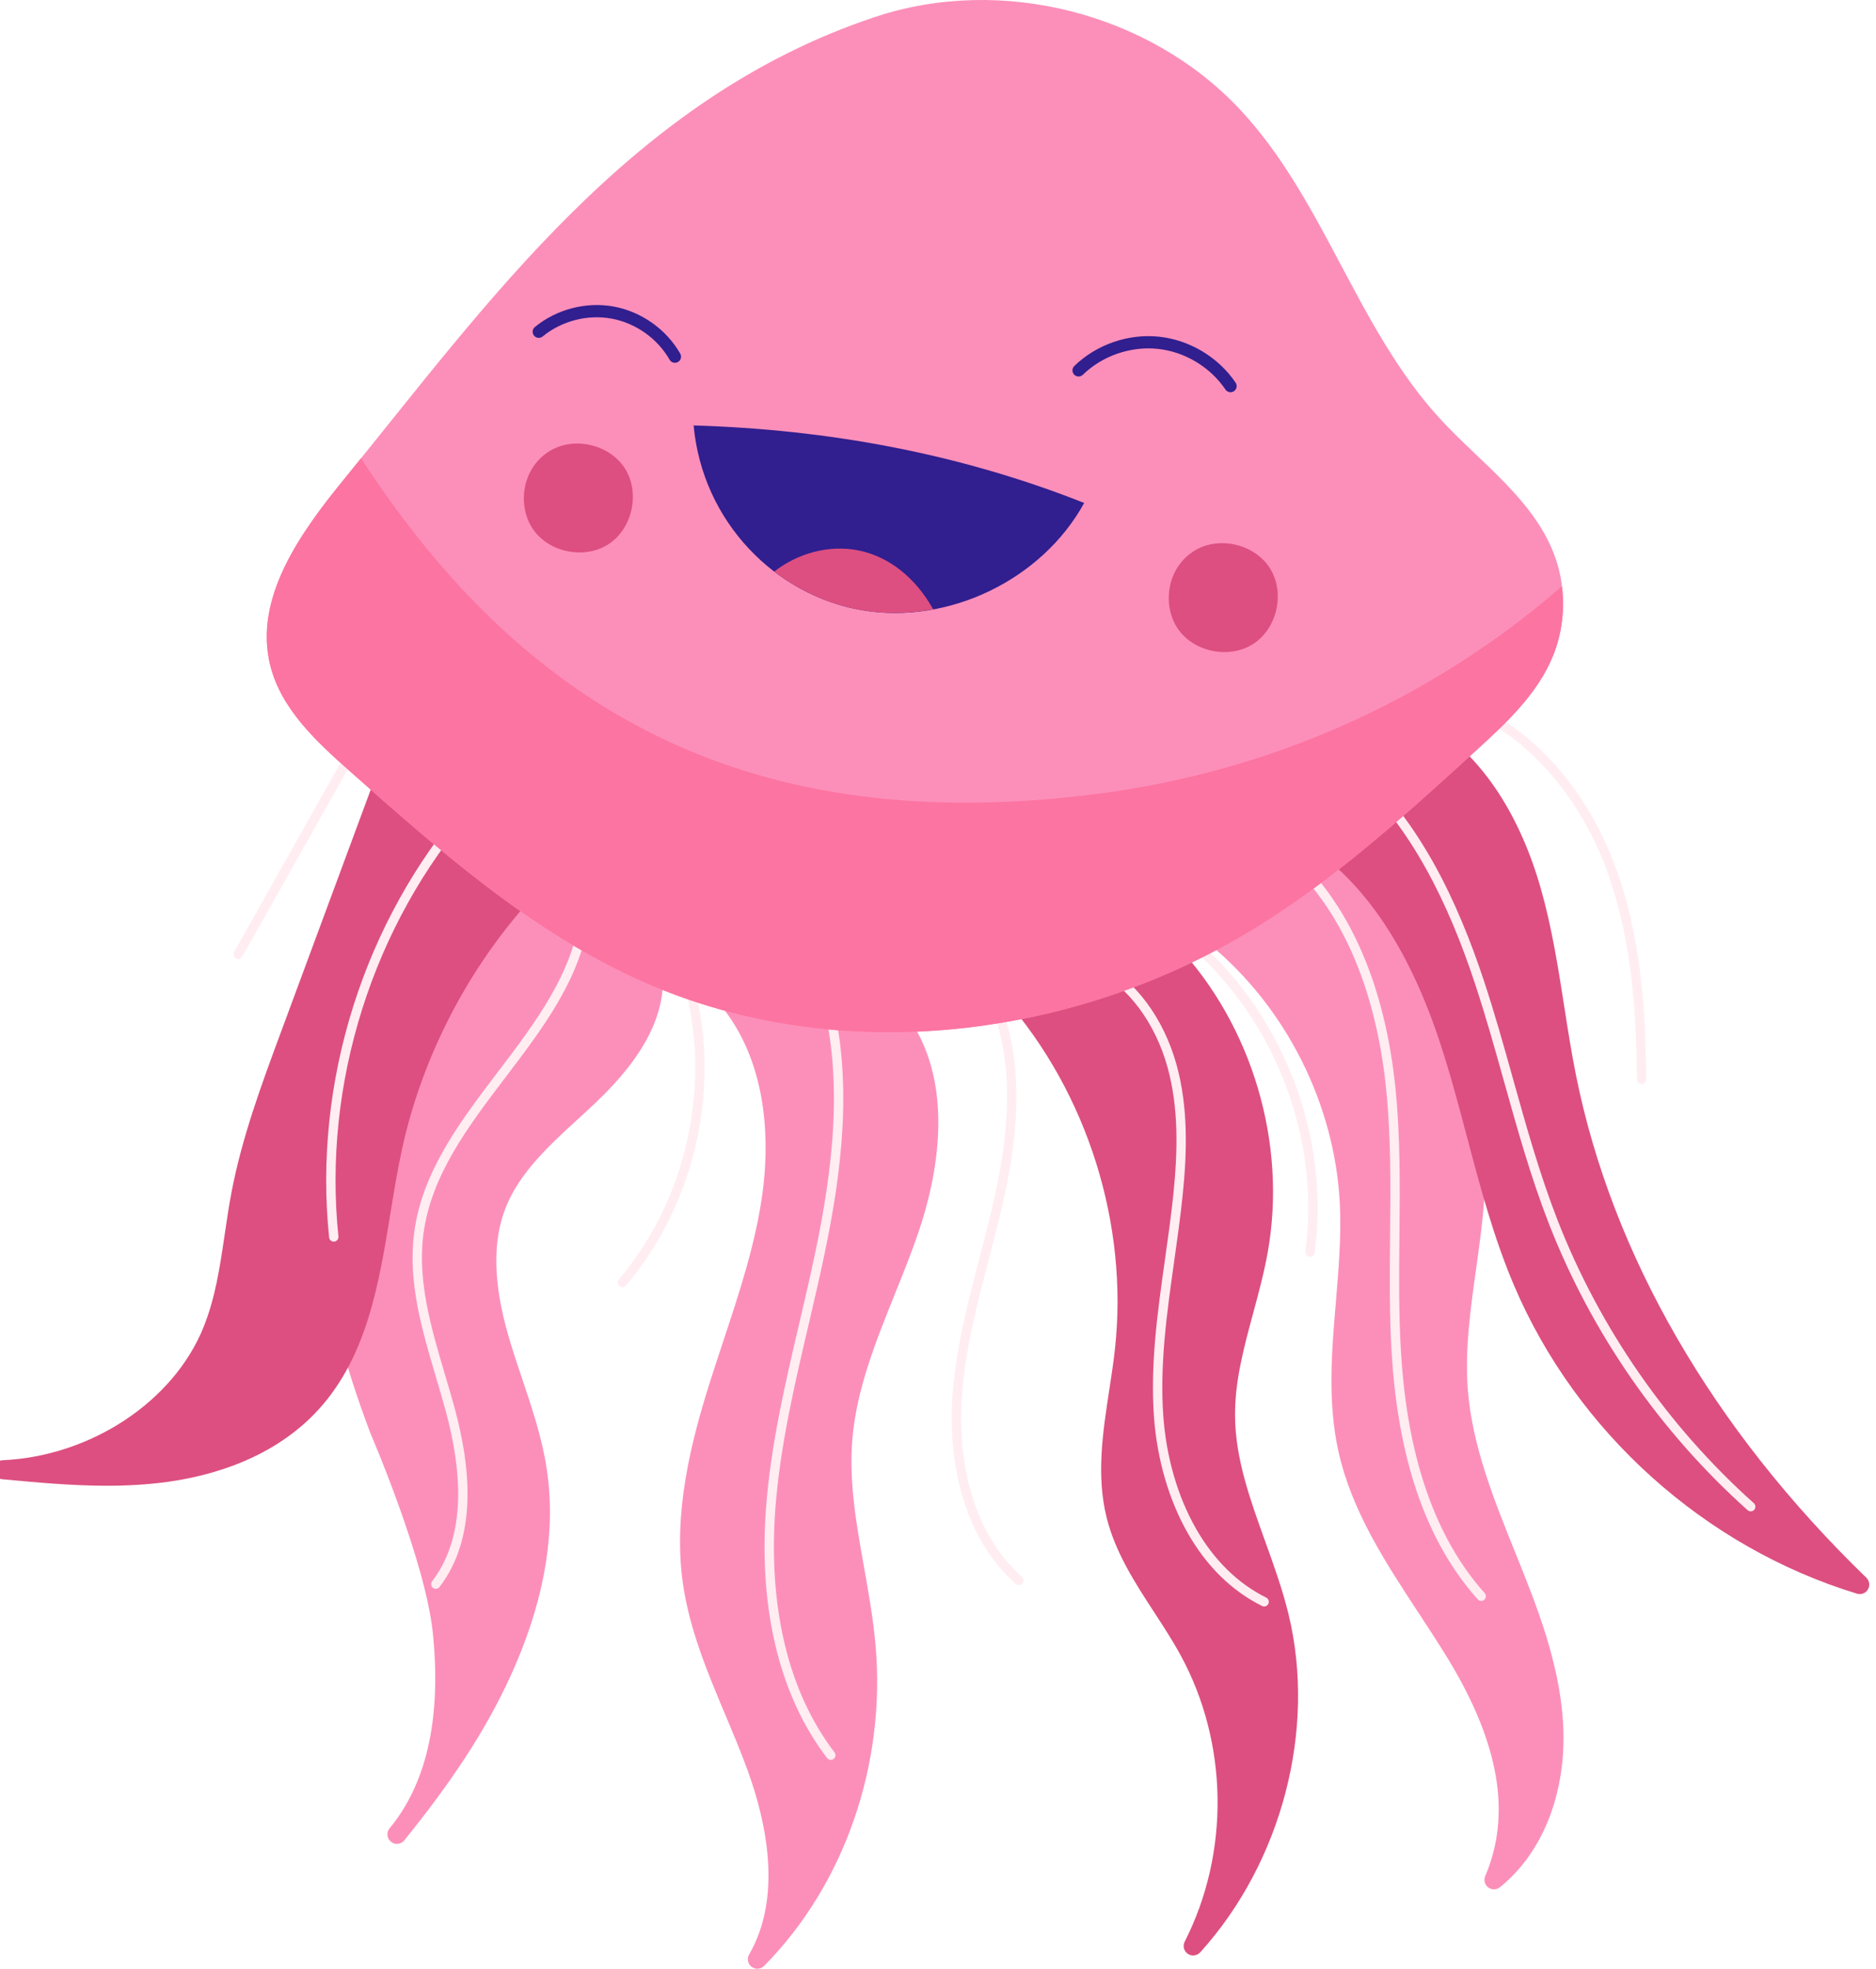 <?xml version="1.0" encoding="UTF-8"?> <svg xmlns="http://www.w3.org/2000/svg" xmlns:xlink="http://www.w3.org/1999/xlink" xmlns:xodm="http://www.corel.com/coreldraw/odm/2003" xml:space="preserve" width="16.141mm" height="16.933mm" version="1.1" style="shape-rendering:geometricPrecision; text-rendering:geometricPrecision; image-rendering:optimizeQuality; fill-rule:evenodd; clip-rule:evenodd" viewBox="0 0 1614.08 1693.32"> <defs> <style type="text/css"> .fil3 {fill:#311E8F;fill-rule:nonzero} .fil1 {fill:#DD4F80;fill-rule:nonzero} .fil4 {fill:#FC74A1;fill-rule:nonzero} .fil0 {fill:#FC8FB9;fill-rule:nonzero} .fil2 {fill:#FFEDF2;fill-rule:nonzero} </style> </defs> <g id="Слой_x0020_1">  <g id="_2585845370976"> <path class="fil0" d="M1148.98 702.86c3.32,-2.91 8.36,-2.67 11.34,0.56 81.29,86.66 124.92,209.15 116.72,327.68 -1.42,20.39 -4.3,40.9 -7.08,60.75 -4.8,34.24 -9.77,69.63 -7.01,104.13 3.86,47.93 22.56,94.28 41.17,140.39 17.65,43.74 37.67,93.32 40.73,145.73 3.44,58.33 -16.88,111.09 -54.34,141.12 -1.49,1.2 -3.31,1.81 -5.12,1.81 -1.74,0 -3.48,-0.56 -4.93,-1.67 -2.99,-2.26 -4.06,-6.27 -2.59,-9.72 22.67,-53.13 12.19,-114.25 -32.03,-186.88 -8.17,-13.39 -16.84,-26.58 -25.51,-39.8 -28.18,-42.92 -57.34,-87.3 -68.73,-138.48 -9.5,-42.65 -5.8,-86.51 -2.21,-128.93 2.32,-27.53 4.73,-56.01 3.42,-83.58 -4.11,-86.11 -46.42,-170.09 -113.15,-224.66 -1.87,-1.52 -2.96,-3.78 -3.01,-6.19 -0.02,-2.41 0.98,-4.71 2.8,-6.29l109.53 -95.97zm-830.58 529.17c-21.37,-57.39 -40.69,-119.12 -37.29,-181.66 2.86,-53.24 22.16,-108.6 57.32,-164.52 30.98,-49.22 70.16,-92.98 108.07,-135.28 2.78,-3.14 7.52,-3.62 10.91,-1.15l109.35 79.7c1.91,1.39 3.13,3.55 3.33,5.9 3.19,36.54 -15.59,73.57 -57.39,113.2 -5.03,4.78 -10.21,9.51 -15.38,14.25 -24.78,22.69 -50.42,46.16 -62.35,76.49 -11.36,28.93 -10.57,64.9 2.42,109.95 3.63,12.57 7.82,25.01 12.02,37.45 8.24,24.52 16.78,49.87 20.85,76.17 8.12,52.29 -0.88,109.28 -26.73,169.38 -20.38,47.42 -49.2,93.17 -93.21,147.89 -0.83,1.06 -1.67,2.1 -2.53,3.14 -1.61,1.94 -3.94,2.95 -6.27,2.96 -1.84,0 -3.68,-0.6 -5.22,-1.85 -3.47,-2.85 -4,-7.97 -1.17,-11.48 0.8,-0.98 1.58,-1.94 2.37,-2.92 30.36,-38.65 42.12,-94.09 34.91,-164.88 -6.32,-62.24 -53.38,-171.25 -54.01,-172.74zm304.01 -78.89c13.81,-41.66 28.09,-84.72 33.82,-128.44 4.79,-36.5 6.73,-105.52 -34.14,-157.51 -2.01,-2.56 -2.3,-6.08 -0.75,-8.95 1.56,-2.86 4.41,-4.55 7.93,-4.25l142.61 12.78c2.25,0.2 4.31,1.33 5.7,3.11 46.84,59.93 28.09,144.56 12.75,189.68 -6.21,18.25 -13.55,36.45 -20.64,54.05 -16.17,40.15 -32.89,81.66 -36.37,124.65 -2.94,36.49 3.4,72.15 10.12,109.9 3.9,21.94 7.94,44.62 9.91,67.26 8.91,102.7 -26.94,205.68 -95.92,275.48 -1.58,1.61 -3.69,2.42 -5.82,2.42 -1.73,0 -3.48,-0.55 -4.96,-1.67 -3.26,-2.5 -4.17,-7.03 -2.11,-10.6 28.48,-49.25 15.15,-112.91 -1.05,-157.65 -5.89,-16.25 -12.77,-32.62 -19.43,-48.46 -15.21,-36.15 -30.93,-73.53 -36.56,-113.37 -8.49,-60.38 6.99,-121.17 23.25,-172.66 3.77,-11.95 7.72,-23.86 11.66,-35.77z"></path> <path class="fil1" d="M1114.84 716.32c-0.16,-2.71 1.04,-5.31 3.2,-6.95l108.15 -82.84c2.78,-2.14 6.63,-2.26 9.53,-0.28 41,27.59 72.12,75.34 90,138.07 9.49,33.27 14.89,67.79 20.11,101.17 3.03,19.47 6.18,39.59 10.1,59.13 31.01,154.61 117.42,304.13 249.88,432.4 2.72,2.63 3.28,6.77 1.36,10.03 -1.5,2.54 -4.2,4.02 -7.04,4.02 -0.8,0 -1.6,-0.1 -2.38,-0.34 -131.13,-39.97 -241.46,-139.12 -295.15,-265.24 -17.51,-41.17 -29.11,-84.89 -40.31,-127.19 -7.31,-27.58 -14.87,-56.11 -23.98,-83.48 -27.62,-83.07 -67.83,-140.92 -119.52,-171.95 -2.32,-1.4 -3.81,-3.85 -3.95,-6.55zm-1112.77 539.63c75.88,-3.39 146.97,-50.29 172.87,-114.05 10.31,-25.36 14.27,-52.25 18.47,-80.72 1.74,-11.89 3.5,-23.79 5.73,-35.55 9.03,-47.38 25.82,-92.71 42.05,-136.53l84.19 -227.27c0.88,-2.38 2.83,-4.22 5.24,-4.97 2.43,-0.76 5.08,-0.33 7.14,1.14l129 91.14c1.97,1.38 3.21,3.54 3.44,5.92 0.22,2.39 -0.62,4.75 -2.29,6.46 -60.17,61.76 -103.48,142.21 -121.95,226.53 -3.93,18.01 -7.03,37.03 -10.03,55.42 -9.86,60.41 -20.04,122.88 -61.7,168.68 -38.15,41.93 -91.62,57.06 -129.75,62.36 -17.47,2.43 -34.99,3.38 -52.47,3.38 -30.4,0 -60.69,-2.85 -90.34,-5.62 -4.28,-0.41 -7.51,-4.05 -7.41,-8.35 0.11,-4.29 3.51,-7.78 7.81,-7.97zm866.7 -410.04l135.76 -35.16c2.86,-0.75 5.98,0.13 8.02,2.33 64.94,69.3 94.91,170.43 78.21,263.93 -3.16,17.68 -7.9,35.24 -12.49,52.22 -8.21,30.38 -15.96,59.06 -15.65,88.94 0.36,36.58 12.73,70.88 25.81,107.19 7.38,20.46 15.01,41.61 20.23,63.12 24.03,99.09 -5.82,213.19 -76,290.72 -1.61,1.76 -3.83,2.68 -6.07,2.68 -1.61,0 -3.22,-0.47 -4.65,-1.43 -3.37,-2.34 -4.5,-6.81 -2.63,-10.45 38.91,-76.44 37.6,-170.76 -3.42,-246.14 -6.84,-12.58 -14.94,-25.01 -22.76,-37.04 -16.39,-25.13 -33.33,-51.14 -40.92,-81.2 -9.14,-36.39 -3.4,-73.71 2.14,-109.81 1.81,-11.81 3.63,-23.62 4.92,-35.38 11.82,-107.3 -23.55,-219.92 -94.62,-301.22 -1.85,-2.14 -2.49,-5.09 -1.65,-7.8 0.83,-2.71 3.02,-4.79 5.77,-5.5z"></path> <path class="fil2" d="M307.78 629.81c0.55,-0.97 1.47,-1.64 2.47,-1.9 0.73,-0.2 1.52,-0.19 2.27,0.05l0.78 0.34c0.92,0.53 1.61,1.43 1.87,2.45 0.2,0.71 0.19,1.51 -0.05,2.26 0,0.77 -97.29,172.85 -106.78,189.87 -0.53,0.91 -1.44,1.58 -2.38,1.86 -0.8,0.21 -1.57,0.2 -2.32,-0.03l-0.77 -0.33c-0.95,-0.54 -1.61,-1.44 -1.89,-2.39 -0.27,-1.03 -0.19,-2.12 0.35,-3.09l106.45 -189.09zm1108.59 298.47c0.01,1.12 -0.45,2.14 -1.17,2.86 -0.72,0.72 -1.74,1.18 -2.84,1.18 -1.11,0 -2.13,-0.46 -2.85,-1.18 -0.72,-0.72 -1.18,-1.74 -1.18,-2.84 -0.08,-15.52 -0.46,-31.19 -1.31,-46.85 -0.84,-15.6 -2.17,-31.19 -4.17,-46.59 -1.99,-15.33 -4.67,-30.58 -8.25,-45.66 -3.55,-15.02 -8.01,-29.83 -13.53,-44.26 -5.86,-15.3 -13.11,-30.28 -21.65,-44.42 -8.22,-13.61 -17.68,-26.51 -28.25,-38.22 -10.06,-11.15 -21.16,-21.25 -33.2,-29.93 -11.5,-8.29 -23.9,-15.32 -37.09,-20.75 -0.99,-0.4 -1.76,-1.19 -2.16,-2.11 -0.42,-0.95 -0.45,-2.1 -0.03,-3.13 0.42,-1.02 1.23,-1.8 2.19,-2.19 0.94,-0.38 2.05,-0.41 3.06,0.01 13.8,5.68 26.74,13.01 38.71,21.63 12.56,9.04 24.1,19.55 34.52,31.09 10.92,12.1 20.66,25.4 29.14,39.43 8.77,14.53 16.24,29.94 22.28,45.72 5.66,14.8 10.22,29.92 13.84,45.23 3.61,15.25 6.36,30.83 8.39,46.55 2.03,15.66 3.37,31.43 4.23,47.16 0.84,15.69 1.22,31.52 1.32,47.27zm-254.53 -264.92c-0.76,-0.74 -1.18,-1.73 -1.23,-2.69 -0.05,-1.03 0.3,-2.07 1,-2.87l0.11 -0.13c0.76,-0.77 1.74,-1.19 2.7,-1.24 1.03,-0.05 2.06,0.29 2.87,1l0.11 0.09c13.53,12.21 25.71,25.65 36.74,40.01 11.01,14.37 20.88,29.68 29.73,45.58 8.82,15.83 16.69,32.37 23.78,49.23 7.1,16.88 13.42,34.06 19.09,51.2 9.18,27.72 17.15,56.15 25.08,84.55l0.05 0.16c5.76,20.6 11.5,41.13 17.74,61.47 6.22,20.29 12.96,40.43 20.69,60.23 9.03,23.1 19.45,45.71 31.13,67.59 11.71,21.93 24.75,43.26 38.99,63.76 14.23,20.49 29.65,40.17 46.12,58.81 16.43,18.59 33.96,36.25 52.45,52.79 0.81,0.74 1.27,1.74 1.34,2.72 0.05,1.09 -0.29,2.12 -1,2.93l-0.11 0.13c-0.74,0.76 -1.72,1.18 -2.69,1.23 -1.01,0.05 -2.06,-0.29 -2.86,-0.99l-0.13 -0.11c-18.72,-16.74 -36.43,-34.6 -53.04,-53.38 -16.72,-18.94 -32.34,-38.84 -46.7,-59.53 -14.36,-20.69 -27.57,-42.27 -39.47,-64.58 -11.83,-22.15 -22.37,-45.04 -31.52,-68.44 -15.55,-39.82 -27.08,-81.01 -38.6,-122.17l-0.1 -0.33c-7.88,-28.21 -15.76,-56.36 -25.02,-84.32 -5.64,-17.05 -11.87,-34.04 -18.82,-50.56 -6.99,-16.61 -14.74,-32.88 -23.43,-48.48 -8.67,-15.58 -18.32,-30.55 -29.07,-44.57 -10.71,-13.97 -22.61,-27.09 -35.83,-39l-0.1 -0.09zm-57.84 73.63c-0.84,-0.71 -1.34,-1.74 -1.41,-2.76 -0.07,-1.02 0.25,-2.1 0.98,-2.94 0.72,-0.82 1.73,-1.31 2.74,-1.38 1.07,-0.05 2.12,0.28 2.94,0.99 13.02,11.3 24.43,24.04 34.35,37.83 10.57,14.69 19.49,30.62 26.91,47.3 7.98,17.94 14.28,36.82 19.12,56.09 5.26,20.92 8.82,42.39 10.98,63.65 4.29,42.11 3.87,84.44 3.45,126.74l0.01 0.27c-0.17,16.66 -0.34,33.35 -0.23,49.97 0.12,16.55 0.54,33.16 1.52,49.8 1.11,18.73 3.08,37.65 6.17,56.31 3.08,18.63 7.33,37.1 12.97,54.95 5.63,17.78 12.68,35 21.41,51.2 8.69,16.15 19.09,31.34 31.41,45.13l0.12 0.14c0.7,0.8 1.04,1.85 0.99,2.86 -0.05,0.99 -0.47,1.95 -1.23,2.67l-0.13 0.13c-0.81,0.71 -1.84,1.05 -2.87,1 -1.03,-0.07 -2.05,-0.53 -2.78,-1.33 -12.82,-14.33 -23.6,-30.07 -32.6,-46.76 -8.98,-16.66 -16.23,-34.35 -22.01,-52.61 -5.75,-18.19 -10.06,-37.01 -13.21,-56.03 -3.15,-18.98 -5.15,-38.19 -6.27,-57.18 -1.97,-33.15 -1.64,-66.54 -1.31,-99.86l-0.01 -0.42c0.22,-21.11 0.43,-42.24 0.06,-63.28 -0.36,-21.01 -1.33,-42.01 -3.46,-62.92 -2.11,-20.83 -5.61,-41.88 -10.77,-62.43 -4.73,-18.84 -10.89,-37.3 -18.68,-54.81 -7.21,-16.2 -15.85,-31.64 -26.05,-45.84 -9.58,-13.31 -20.59,-25.62 -33.11,-36.48zm27.08 340.55c-0.15,1.07 -0.73,2.02 -1.54,2.65 -0.83,0.61 -1.89,0.95 -3,0.8 -1.04,-0.15 -2.01,-0.72 -2.63,-1.54 -0.63,-0.81 -0.95,-1.89 -0.8,-3 3.38,-24.79 3.33,-49.96 0.14,-74.72 -3.25,-25.31 -9.8,-50.25 -19.29,-73.98 -9.49,-23.73 -21.97,-46.3 -37.07,-66.88 -14.77,-20.13 -32.11,-38.4 -51.65,-54.01 -0.87,-0.68 -1.38,-1.66 -1.5,-2.67 -0.11,-1.05 0.16,-2.13 0.83,-2.98 0.72,-0.89 1.68,-1.38 2.68,-1.5 1.07,-0.11 2.13,0.18 2.97,0.84 20.12,16.06 37.95,34.84 53.13,55.54 15.51,21.13 28.32,44.3 38.07,68.66 9.74,24.37 16.47,49.99 19.81,75.98 3.27,25.45 3.32,51.33 -0.15,76.81zm-189.32 -243.84c-0.96,-0.5 -1.66,-1.38 -1.97,-2.34 -0.3,-1.04 -0.24,-2.11 0.27,-3.09 0.51,-0.96 1.39,-1.65 2.34,-1.96 1,-0.32 2.1,-0.26 3.09,0.26 7.97,4.18 15.34,9.31 22.04,15.14 7.01,6.1 13.34,13.04 18.94,20.54 5.83,7.82 10.91,16.3 15.18,25.18 4.4,9.13 7.97,18.75 10.66,28.49 2.52,9.13 4.36,18.41 5.61,27.73 1.26,9.3 1.96,18.72 2.22,28.15 0.26,9.41 0.08,18.86 -0.39,28.23 -0.48,9.37 -1.26,18.76 -2.22,28.07 -0.96,9.43 -2.14,18.92 -3.38,28.39l-3.9 28.29c-3.13,22.22 -6.29,44.46 -8.24,66.79 -1.95,22.21 -2.7,44.43 -1.1,66.62 1.23,17.14 4.26,34.5 9.11,51.22 4.6,15.85 10.91,31.19 18.93,45.27 7.43,13.05 16.39,25.03 26.88,35.33 9.82,9.64 21.02,17.84 33.6,24.08 1,0.5 1.71,1.37 2.03,2.32 0.33,0.97 0.3,2.09 -0.2,3.08 -0.49,0.98 -1.33,1.68 -2.29,2.01 -0.98,0.34 -2.09,0.3 -3.09,-0.19 -13.38,-6.64 -25.26,-15.32 -35.65,-25.51 -11.05,-10.83 -20.48,-23.44 -28.28,-37.15 -8.31,-14.58 -14.85,-30.51 -19.63,-46.97 -5.04,-17.33 -8.18,-35.27 -9.45,-52.91 -1.64,-22.66 -0.86,-45.25 1.1,-67.77 1.95,-22.37 5.14,-44.86 8.31,-67.32 2.65,-18.82 5.32,-37.65 7.25,-56.39 0.94,-9.16 1.72,-18.42 2.18,-27.64 0.47,-9.23 0.64,-18.48 0.39,-27.63 -0.24,-9.13 -0.93,-18.26 -2.14,-27.27 -1.21,-9 -2.98,-17.93 -5.4,-26.7 -2.55,-9.23 -5.95,-18.39 -10.16,-27.13 -4.05,-8.4 -8.87,-16.46 -14.39,-23.86 -5.26,-7.05 -11.2,-13.55 -17.76,-19.28 -6.26,-5.46 -13.11,-10.22 -20.49,-14.08zm-91.35 26.01c-0.43,-0.98 -0.43,-2.09 -0.07,-3.06 0.38,-0.97 1.14,-1.82 2.14,-2.25l0.63 -0.21c0.81,-0.21 1.67,-0.15 2.43,0.14 0.97,0.38 1.81,1.14 2.24,2.11l0.22 0.49c5.85,13.4 9.95,27.36 12.59,41.62 2.66,14.36 3.86,29.06 3.9,43.84 0.05,14.69 -1.05,29.53 -2.94,44.23 -1.87,14.69 -4.58,29.32 -7.73,43.61 -3.96,17.97 -8.61,35.75 -13.22,53.48l-0.03 0.1c-10.01,38.37 -20.04,76.77 -22.93,116.11 -1.14,15.67 -0.97,31.74 0.78,47.55 1.65,14.87 4.69,29.53 9.3,43.43 4.28,12.89 9.96,25.24 17.16,36.57 6.74,10.6 14.82,20.31 24.36,28.76 0.85,0.75 1.31,1.78 1.36,2.8 0.05,1.01 -0.27,2.06 -0.99,2.88 -0.75,0.85 -1.77,1.31 -2.8,1.36 -1,0.05 -2.06,-0.26 -2.89,-1 -10.11,-8.96 -18.68,-19.24 -25.81,-30.44 -7.55,-11.87 -13.51,-24.83 -18.01,-38.41 -4.8,-14.49 -7.97,-29.7 -9.67,-45.04 -1.81,-16.32 -2.01,-32.9 -0.82,-49.04 1.47,-20.02 4.75,-39.78 8.92,-59.36 4.14,-19.44 9.22,-38.88 14.28,-58.28l6.85 -26.6c2.21,-8.83 4.36,-17.71 6.31,-26.6 3.11,-14.06 5.77,-28.43 7.61,-42.84 1.85,-14.4 2.91,-28.91 2.88,-43.27 -0.03,-14.26 -1.19,-28.46 -3.76,-42.32 -2.55,-13.79 -6.55,-27.32 -12.29,-40.36zm-143.26 -1.25c-0.28,-1.07 -0.09,-2.14 0.39,-3.01 0.55,-0.94 1.44,-1.65 2.53,-1.91 1.04,-0.25 2.13,-0.09 3.01,0.43 0.88,0.53 1.57,1.38 1.85,2.44 4.75,18.27 7.74,36.78 9.29,55.36 1.54,18.57 1.67,37.35 0.73,56.12 -0.94,18.74 -2.96,37.5 -5.68,56.1 -2.73,18.58 -6.2,37.1 -10.04,55.4 -4.27,20.32 -8.94,40.26 -13.6,60.18l-0.11 0.44c-12.22,52.28 -24.45,104.56 -28.43,157.85 -1.51,20.25 -1.69,40.85 -0.24,61.27 1.36,19.04 4.15,37.94 8.6,56.23 4.16,17.07 9.81,33.72 17.15,49.55 6.86,14.83 15.24,28.97 25.22,42.06l0.19 0.25c0.64,0.85 0.91,1.95 0.78,2.94 -0.12,0.94 -0.58,1.81 -1.28,2.46l-0.28 0.23c-0.85,0.64 -1.93,0.9 -2.94,0.78 -1.02,-0.13 -2.01,-0.66 -2.69,-1.55 -10.44,-13.66 -19.16,-28.36 -26.29,-43.76 -7.54,-16.28 -13.38,-33.43 -17.67,-51.06 -4.58,-18.79 -7.44,-38.13 -8.82,-57.54 -1.48,-20.83 -1.29,-41.84 0.24,-62.47 4.02,-53.88 16.32,-106.48 28.62,-159.05l0.04 -0.15c4.72,-20.21 9.45,-40.42 13.63,-60.3 3.8,-18.09 7.24,-36.44 9.95,-54.89 2.7,-18.42 4.7,-36.94 5.62,-55.35 0.92,-18.38 0.79,-36.78 -0.73,-55.02 -1.52,-18.24 -4.43,-36.3 -9.04,-54.03zm-119.09 -14c-0.31,-1.08 -0.12,-2.19 0.36,-3.05 0.5,-0.89 1.36,-1.63 2.46,-1.92l0.5 -0.09c0.89,-0.12 1.76,0.05 2.51,0.46 0.9,0.53 1.58,1.34 1.89,2.35l0.12 0.39c6.25,22.22 9.62,45.14 10.23,68.14 0.62,23.56 -1.65,47.22 -6.65,70.25 -5,23.03 -12.77,45.51 -23.13,66.7 -10.12,20.74 -22.78,40.31 -37.8,57.97l-0.13 0.16c-0.72,0.75 -1.66,1.19 -2.61,1.26 -0.98,0.07 -2.01,-0.23 -2.82,-0.87l-0.24 -0.19c-0.76,-0.74 -1.2,-1.67 -1.28,-2.63 -0.07,-0.97 0.23,-2 0.87,-2.82l0.18 -0.23c14.52,-17.12 26.78,-36.07 36.61,-56.21 10.06,-20.59 17.61,-42.45 22.47,-64.85 4.87,-22.43 7.09,-45.45 6.49,-68.34 -0.59,-22.44 -3.9,-44.83 -10.03,-66.48zm-89.08 -56.73c0.15,-1.07 0.72,-2.02 1.55,-2.65 0.74,-0.56 1.68,-0.88 2.68,-0.82l0.34 0.03c1.04,0.15 1.97,0.73 2.58,1.5 0.61,0.81 0.92,1.77 0.85,2.75l-0.03 0.27c-3.55,26.23 -13.5,50.07 -26.62,72.73 -13.01,22.44 -29.25,43.8 -45.47,65.13l-0.07 0.09c-31.94,42.04 -63.85,84.04 -70.48,134.46 -5.34,40.6 6.66,81.07 18.55,121.17l0.3 1c2.83,9.56 5.67,19.13 8.18,28.44 3.42,12.67 6.35,25.9 8.3,39.21 1.94,13.34 2.93,26.87 2.49,40.11 -0.45,13.35 -2.37,26.46 -6.18,38.86 -3.84,12.47 -9.62,24.26 -17.78,34.95 -0.66,0.87 -1.64,1.41 -2.63,1.56 -1.07,0.12 -2.12,-0.11 -3,-0.78 -0.86,-0.65 -1.41,-1.63 -1.56,-2.63 -0.12,-1.06 0.11,-2.12 0.79,-3.01 7.58,-9.92 12.96,-20.92 16.52,-32.53 3.58,-11.67 5.38,-24.04 5.8,-36.68 0.42,-12.72 -0.53,-25.79 -2.43,-38.74 -1.89,-12.98 -4.75,-25.87 -8.09,-38.24 -2.64,-9.71 -5.43,-19.13 -8.21,-28.52l-0.24 -0.82c-12.12,-40.87 -24.33,-82.13 -18.78,-124.39 3.45,-26.33 13.39,-50.28 26.54,-73 13.02,-22.51 29.31,-43.94 45.59,-65.35l0.2 -0.25c31.76,-41.81 63.52,-83.66 70.31,-133.85zm-97.66 -97.06c0.72,-0.84 1.73,-1.3 2.73,-1.37 1.03,-0.07 2.1,0.23 2.95,0.98 0.82,0.72 1.3,1.73 1.37,2.74 0.07,1.01 -0.24,2.09 -0.98,2.94 -21.53,24.75 -40.39,51.79 -56.34,80.42 -16.17,29.02 -29.39,59.74 -39.41,91.45 -10.03,31.72 -16.88,64.46 -20.34,97.48 -3.41,32.61 -3.52,65.57 -0.14,98.19l0.02 0.19c0.03,1.06 -0.31,2.01 -0.89,2.73 -0.68,0.83 -1.61,1.36 -2.66,1.48l-0.29 0.02c-1.02,0.03 -2,-0.31 -2.73,-0.92 -0.76,-0.64 -1.33,-1.57 -1.45,-2.65 -3.44,-33.21 -3.32,-66.72 0.14,-99.85 3.51,-33.6 10.48,-66.88 20.66,-99.09 10.18,-32.21 23.62,-63.45 40.06,-92.95 16.23,-29.13 35.4,-56.62 57.3,-81.79z"></path> <path class="fil0" d="M753.5 14.4c107.74,-35.66 234.79,-3.54 312.66,79.01 72.82,77.2 100.81,188.21 172.54,266.43 35.44,38.64 82.2,70.47 99.55,119.96 9.46,27 8.77,57.44 -1.93,83.98 -13.31,33.04 -40.48,58.22 -66.82,82.21 -59.61,54.34 -119.67,109.02 -188.29,151.39 -156.3,96.5 -359.6,121.43 -527.6,47.17 -95.07,-42.02 -174.51,-112.02 -252.31,-180.95 -29,-25.68 -59.46,-53.73 -68.81,-91.31 -14.37,-57.91 25.78,-113.88 63.5,-160.1 123.41,-151.2 247.65,-328.37 457.51,-397.79z"></path> <path class="fil3" d="M1063.12 329.16c0.79,1.18 1.05,2.6 0.8,3.9 -0.24,1.33 -1.02,2.62 -2.27,3.44 -1.16,0.76 -2.57,1.02 -3.86,0.79l-0.1 -0.02c-1.27,-0.26 -2.5,-1.02 -3.31,-2.2 -3.27,-4.84 -7.08,-9.29 -11.27,-13.24 -4.29,-4.03 -9.05,-7.62 -14.11,-10.65 -5.08,-3.05 -10.48,-5.56 -16.05,-7.43 -5.47,-1.84 -11.18,-3.11 -16.95,-3.7 -5.75,-0.59 -11.61,-0.53 -17.39,0.16 -5.87,0.7 -11.69,2.06 -17.23,3.97 -5.56,1.92 -10.95,4.46 -15.98,7.54 -4.93,3.02 -9.57,6.59 -13.73,10.62 -1.11,1.02 -2.42,1.5 -3.7,1.5 -1.38,-0.04 -2.76,-0.58 -3.77,-1.62 -0.98,-1.03 -1.48,-2.37 -1.47,-3.68 -0.01,-1.38 0.57,-2.76 1.61,-3.77 4.72,-4.56 9.96,-8.6 15.56,-12.03 5.66,-3.46 11.74,-6.32 18.05,-8.51 6.32,-2.19 12.88,-3.72 19.45,-4.49 6.49,-0.77 13.11,-0.85 19.67,-0.17 6.53,0.67 12.99,2.12 19.22,4.21 6.33,2.13 12.43,4.95 18.12,8.36 5.7,3.41 11.07,7.46 15.92,12.03 4.81,4.53 9.13,9.56 12.79,14.99zm-477.86 -25.01c0.72,1.23 0.87,2.7 0.53,3.99 -0.39,1.34 -1.22,2.51 -2.49,3.23 -1.24,0.7 -2.67,0.85 -3.96,0.51 -1.32,-0.34 -2.51,-1.23 -3.22,-2.45 -2.6,-4.55 -5.72,-8.8 -9.23,-12.64 -3.56,-3.92 -7.58,-7.45 -11.9,-10.51 -4.31,-3.05 -9,-5.67 -13.89,-7.75 -4.78,-2.03 -9.81,-3.56 -14.95,-4.5 -5.12,-0.93 -10.38,-1.28 -15.59,-1.08 -5.29,0.2 -10.59,1 -15.72,2.33 -5.13,1.34 -10.16,3.23 -14.89,5.62 -4.55,2.29 -8.87,5.09 -12.83,8.31l-0.26 0.22c-1.1,0.9 -2.52,1.28 -3.85,1.15 -1.28,-0.12 -2.47,-0.71 -3.36,-1.68l-0.14 -0.16c-0.97,-1.2 -1.34,-2.61 -1.21,-3.92 0.13,-1.35 0.76,-2.59 1.84,-3.5 4.67,-3.85 9.73,-7.13 15.07,-9.82 5.39,-2.73 11.12,-4.89 16.98,-6.41 5.88,-1.52 11.94,-2.44 17.98,-2.67 5.96,-0.24 11.98,0.17 17.87,1.24 5.88,1.07 11.65,2.83 17.15,5.17 5.59,2.37 10.92,5.36 15.86,8.85 4.97,3.52 9.57,7.56 13.65,12.03 4.02,4.4 7.59,9.26 10.56,14.44z"></path> <path class="fil3" d="M596.77 365.93c114.22,3.33 227.96,23.81 336.05,66.67 -36.33,66.08 -116.64,104.88 -191,92.27 -74.36,-12.61 -137.39,-75.71 -145.05,-158.94z"></path> <path class="fil1" d="M738.78 473.45c26.25,5.31 49.14,23.71 64.13,50.65 -20.14,3.7 -40.83,4.21 -61.09,0.77 -27.54,-4.67 -53.49,-16.29 -75.68,-33.27 20.27,-15.85 47.33,-23.28 72.64,-18.15z"></path> <path class="fil4" d="M232.49 572.29c-14.36,-57.91 25.78,-113.88 63.5,-160.1 4.87,-5.97 9.75,-12.03 14.63,-18.07 142.79,219.96 336.9,326.3 631.72,288.9 193.68,-24.56 327.53,-114.08 401.51,-178.8 2.49,20.07 0.04,40.79 -7.53,59.56 -13.31,33.04 -40.48,58.22 -66.82,82.21 -59.61,54.34 -119.67,109.02 -188.29,151.39 -156.3,96.5 -359.6,121.43 -527.6,47.17 -95.07,-42.02 -174.51,-112.02 -252.31,-180.95 -29,-25.68 -59.46,-53.73 -68.81,-91.31z"></path> <path class="fil1" d="M1028.3 473.3c21.01,-12.5 51.42,-5.17 64.41,15.54 12.99,20.72 6.37,51.28 -14.04,64.75 -20.4,13.48 -51.1,7.57 -65.05,-12.5 -13.96,-20.08 -10.15,-53.01 14.68,-67.79zm-554.88 -85.68c21.01,-12.5 51.42,-5.17 64.41,15.54 12.99,20.72 6.37,51.28 -14.04,64.75 -20.4,13.48 -51.1,7.57 -65.05,-12.5 -13.96,-20.08 -10.15,-53.01 14.68,-67.79z"></path> </g> </g> </svg> 